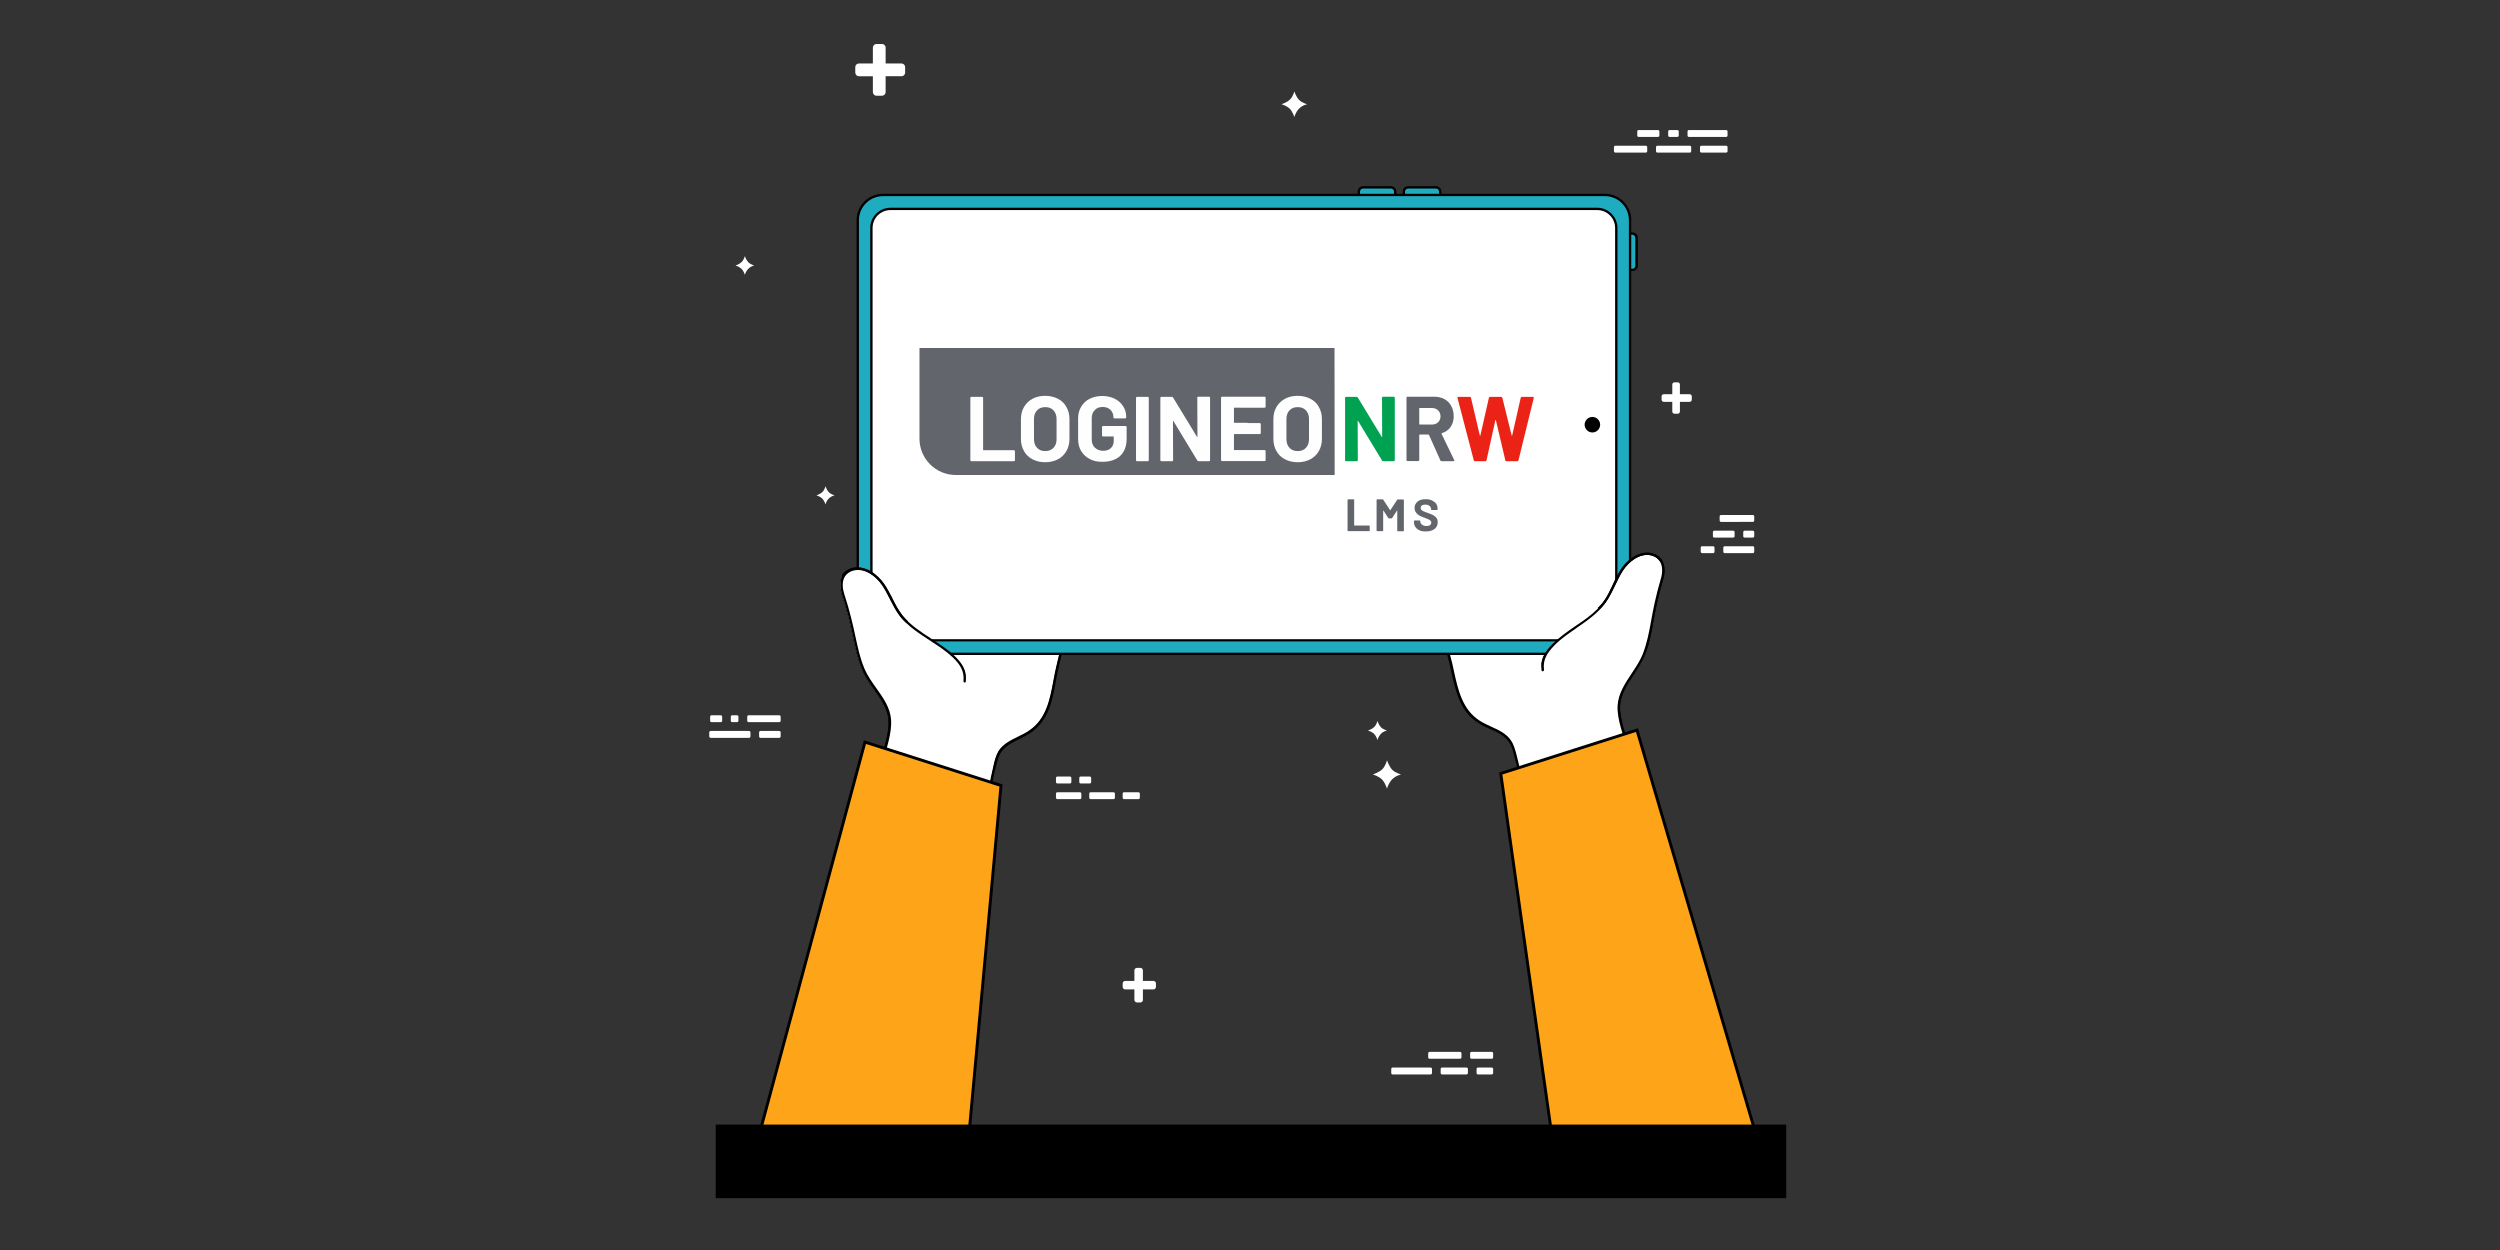 <?xml version="1.0" encoding="utf-8"?>
<!-- Generator: Adobe Illustrator 27.4.0, SVG Export Plug-In . SVG Version: 6.00 Build 0)  -->
<svg version="1.1" id="Ebene_1" xmlns="http://www.w3.org/2000/svg" xmlns:xlink="http://www.w3.org/1999/xlink" x="0px" y="0px"
	 viewBox="0 0 1705.3 852.7" style="enable-background:new 0 0 1705.3 852.7;" xml:space="preserve">
<rect x="0" y="0" width="1705.3" height="852.7" fill="#333333" stroke="none"/>
<style type="text/css">
	.st0{fill:#FFFFFF;}
	.st1{fill:#1FABC0;}
	.st2{fill:#FEA419;stroke:#000000;stroke-width:2;stroke-miterlimit:10;}
	.st3{fill:#63656D;}
	.st4{fill:#FEFEFF;}
	.st5{fill:#01A152;}
	.st6{fill:#EA2316;}
</style>
<g>
	<path class="st0" d="M1175.5,373.6c0-0.6,0.4-1,1-1h19.1c0.6,0,1,0.4,1,1v2.7c0,0.6-0.4,1-1,1h-19.1c-0.6,0-1-0.4-1-1V373.6z"/>
	<path class="st0" d="M1160.1,373.6c0-0.6,0.4-1,1-1h7.4c0.6,0,1,0.4,1,1v2.7c0,0.6-0.4,1-1,1h-7.4c-0.6,0-1-0.4-1-1V373.6z"/>
	<path class="st0" d="M1189.1,363c0-0.6,0.4-1,1-1h5.5c0.6,0,1,0.4,1,1v2.7c0,0.6-0.4,1-1,1h-5.5c-0.6,0-1-0.4-1-1V363z"/>
	<path class="st0" d="M1173,352.3c0-0.6,0.4-1,1-1h21.6c0.6,0,1,0.4,1,1v2.7c0,0.6-0.4,1-1,1H1174c-0.6,0-1-0.4-1-1V352.3z"/>
	<path class="st0" d="M1168.4,363c0-0.6,0.4-1,1-1h12.8c0.6,0,1,0.4,1,1v2.7c0,0.6-0.4,1-1,1h-12.8c-0.6,0-1-0.4-1-1V363z"/>
	<path class="st0" d="M737.6,541.4c0-0.5-0.4-1-0.9-1h-15.5c-0.5,0-0.9,0.4-0.9,1v2.7c0,0.5,0.4,1,0.9,1h15.5c0.5,0,0.9-0.4,0.9-1
		V541.4z"/>
	<path class="st0" d="M760.5,541.4c0-0.5-0.4-1-0.9-1h-15.7c-0.5,0-0.9,0.4-0.9,1v2.7c0,0.5,0.4,1,0.9,1h15.7c0.5,0,0.9-0.4,0.9-1
		V541.4z"/>
	<path class="st0" d="M744.3,530.7c0-0.6-0.4-1-0.9-1h-6.3c-0.5,0-0.9,0.4-0.9,1v2.7c0,0.6,0.4,1,0.9,1h6.3c0.5,0,0.9-0.4,0.9-1
		V530.7z"/>
	<path class="st0" d="M777.5,541.4c0-0.6-0.4-1-0.9-1h-9.9c-0.5,0-0.9,0.4-0.9,1v2.7c0,0.5,0.4,1,0.9,1h9.9c0.5,0,0.9-0.4,0.9-1
		V541.4z"/>
	<path class="st0" d="M730.8,530.7c0-0.6-0.4-1-0.9-1h-8.7c-0.5,0-0.9,0.4-0.9,1v2.7c0,0.6,0.4,1,0.9,1h8.7c0.5,0,0.9-0.4,0.9-1
		V530.7z"/>
	<path class="st0" d="M517.8,499.6c0-0.6,0.4-1,1-1h12.7c0.6,0,1,0.4,1,1v2.7c0,0.6-0.4,1-1,1h-12.7c-0.6,0-1-0.4-1-1V499.6z"/>
	<path class="st0" d="M483.8,499.6c0-0.6,0.4-1,1-1h26.1c0.6,0,1,0.4,1,1v2.7c0,0.6-0.4,1-1,1h-26.1c-0.6,0-1-0.4-1-1V499.6z"/>
	<path class="st0" d="M509.7,488.9c0-0.6,0.4-1,1-1h20.8c0.6,0,1,0.4,1,1v2.7c0,0.6-0.4,1-1,1h-20.8c-0.6,0-1-0.4-1-1V488.9z"/>
	<path class="st0" d="M498.5,488.9c0-0.6,0.4-1,1-1h3.2c0.6,0,1,0.4,1,1v2.7c0,0.6-0.4,1-1,1h-3.2c-0.6,0-1-0.4-1-1V488.9z"/>
	<path class="st0" d="M484.4,488.9c0-0.6,0.4-1,1-1h6.2c0.6,0,1,0.4,1,1v2.7c0,0.6-0.4,1-1,1h-6.2c-0.6,0-1-0.4-1-1V488.9z"/>
	<path class="st0" d="M1159.6,100.4c0-0.6,0.4-1,1-1h16.8c0.6,0,1,0.4,1,1v2.7c0,0.6-0.4,1-1,1h-16.8c-0.6,0-1-0.4-1-1V100.4z"/>
	<path class="st0" d="M1129.6,100.4c0-0.6,0.4-1,1-1h22c0.6,0,1,0.4,1,1v2.7c0,0.6-0.4,1-1,1h-22c-0.6,0-1-0.4-1-1V100.4z"/>
	<path class="st0" d="M1100.9,100.4c0-0.5,0.4-1,1-1h20.7c0.5,0,1,0.4,1,1v2.7c0,0.5-0.4,1-1,1h-20.7c-0.5,0-1-0.4-1-1V100.4z"/>
	<path class="st0" d="M1151.1,89.7c0-0.6,0.4-1,1-1h25.3c0.6,0,1,0.4,1,1v2.7c0,0.6-0.4,1-1,1h-25.3c-0.6,0-1-0.4-1-1V89.7z"/>
	<path class="st0" d="M1137.9,89.7c0-0.6,0.4-1,1-1h5.2c0.6,0,1,0.4,1,1v2.7c0,0.6-0.4,1-1,1h-5.2c-0.6,0-1-0.4-1-1V89.7z"/>
	<path class="st0" d="M1116.8,89.7c0-0.6,0.4-1,1-1h13.1c0.6,0,1,0.4,1,1v2.7c0,0.6-0.4,1-1,1h-13.1c-0.6,0-1-0.4-1-1V89.7z"/>
	<path class="st0" d="M1007.2,729.2c0-0.6,0.4-1,1-1h9.3c0.6,0,1,0.4,1,1v2.7c0,0.6-0.4,1-1,1h-9.3c-0.6,0-1-0.4-1-1V729.2z"/>
	<path class="st0" d="M982.7,729.2c0-0.6,0.4-1,1-1h16.6c0.6,0,1,0.4,1,1v2.7c0,0.6-0.4,1-1,1h-16.6c-0.6,0-1-0.4-1-1V729.2z"/>
	<path class="st0" d="M949,729.2c0-0.6,0.4-1,1-1h25.8c0.6,0,1,0.4,1,1v2.7c0,0.6-0.4,1-1,1H950c-0.6,0-1-0.4-1-1L949,729.2
		L949,729.2z"/>
	<path class="st0" d="M1002.8,718.5c0-0.6,0.4-1,1-1h13.7c0.6,0,1,0.4,1,1v2.7c0,0.6-0.4,1-1,1h-13.7c-0.6,0-1-0.4-1-1V718.5z"/>
	<path class="st0" d="M974.2,718.5c0-0.6,0.4-1,1-1h20.7c0.6,0,1,0.4,1,1v2.7c0,0.6-0.4,1-1,1h-20.7c-0.6,0-1-0.4-1-1V718.5z"/>
	<path class="st0" d="M508.1,187.5c0,0-0.7-2.6-2.3-4.1c-1.6-1.6-4.1-2.3-4.1-2.3s2.6-0.8,4.1-2.3c1.6-1.4,2.3-4.1,2.3-4.1
		s0.8,2.6,2.3,4.1c1.4,1.6,4.1,2.3,4.1,2.3s-2.3,0.4-4.1,2.3C508.6,185.2,508.1,187.5,508.1,187.5z"/>
	<path class="st0" d="M563.1,344.1c0,0-0.7-2.5-2.2-4s-4-2.2-4-2.2s2.5-0.8,4-2.2c1.5-1.4,2.2-4,2.2-4s0.8,2.5,2.2,4
		c1.4,1.5,4,2.2,4,2.2s-2.3,0.4-4,2.2C563.5,341.9,563.1,344.1,563.1,344.1z"/>
	<path class="st0" d="M939.6,504.8c0,0-0.7-2.6-2.3-4.2c-1.6-1.6-4.2-2.3-4.2-2.3s2.6-0.8,4.2-2.3c1.6-1.5,2.3-4.2,2.3-4.2
		s0.8,2.6,2.3,4.2s4.2,2.3,4.2,2.3s-2.4,0.4-4.2,2.3C940.1,502.5,939.6,504.8,939.6,504.8z"/>
	<path class="st0" d="M882.9,79.9c0,0-1-3.5-3.1-5.7c-2.2-2.2-5.7-3.1-5.7-3.1s3.6-1.1,5.7-3.1c2.2-2,3.1-5.7,3.1-5.7
		s1.1,3.6,3.1,5.7c2,2.2,5.7,3.1,5.7,3.1s-3.2,0.5-5.7,3.1C883.6,76.8,882.9,79.9,882.9,79.9z"/>
	<path class="st0" d="M946.1,538c0,0-1.1-3.9-3.4-6.3c-2.4-2.4-6.3-3.4-6.3-3.4s3.9-1.3,6.3-3.4c2.4-2.2,3.4-6.3,3.4-6.3
		s1.3,3.9,3.4,6.3c2.2,2.4,6.3,3.4,6.3,3.4s-3.5,0.5-6.3,3.4C946.8,534.7,946.1,538,946.1,538z"/>
	<path id="Plus" class="st0" d="M765.8,670.8c0-0.9,0.8-1.7,1.7-1.7h6.3v-7.2c0-0.9,0.8-1.7,1.7-1.7h2.4c0.9,0,1.7,0.8,1.7,1.7v7.2
		h7.2c0.9,0,1.7,0.8,1.7,1.7v2.4c0,0.9-0.8,1.7-1.7,1.7h-7.2v7.2c0,0.9-0.8,1.7-1.7,1.7h-2.4c-0.9,0-1.7-0.8-1.7-1.7v-7.2h-6.3
		c-0.9,0-1.7-0.8-1.7-1.7L765.8,670.8L765.8,670.8z"/>
	<path id="Plus_1_" class="st0" d="M583.4,45.8c0-1.4,1.1-2.5,2.5-2.5h9.5V32.5c0-1.4,1.1-2.5,2.5-2.5h3.7c1.4,0,2.5,1.1,2.5,2.5
		v10.8h10.8c1.4,0,2.5,1.1,2.5,2.5v3.7c0,1.4-1.1,2.5-2.5,2.5h-10.8v10.8c0,1.4-1.1,2.5-2.5,2.5h-3.7c-1.4,0-2.5-1.1-2.5-2.5V52
		h-9.5c-1.4,0-2.5-1.1-2.5-2.5V45.8z"/>
	<path id="Plus_2_" class="st0" d="M1133.4,270.4c0-0.9,0.7-1.5,1.5-1.5h5.8v-6.6c0-0.9,0.7-1.5,1.5-1.5h2.2c0.9,0,1.5,0.7,1.5,1.5
		v6.6h6.6c0.9,0,1.5,0.7,1.5,1.5v2.2c0,0.9-0.7,1.5-1.5,1.5h-6.6v6.6c0,0.9-0.7,1.5-1.5,1.5h-2.2c-0.9,0-1.5-0.7-1.5-1.5v-6.6h-5.8
		c-0.9,0-1.5-0.7-1.5-1.5V270.4z"/>
</g>
<g>
	<g>
		<path class="st1" d="M1113.5,184.1h-4.6c-1.6,0-2.9-1.3-2.9-2.9v-19c0-1.6,1.3-2.9,2.9-2.9h4.6c1.6,0,2.9,1.3,2.9,2.9v19
			C1116.5,182.8,1115.1,184.1,1113.5,184.1z"/>
		<path d="M1113.5,184.9h-4.6c-2.1,0-3.7-1.7-3.7-3.7v-19c0-2.1,1.7-3.7,3.7-3.7h4.6c2.1,0,3.7,1.7,3.7,3.7v19c0.1,1-0.3,1.8-1,2.6
			C1115.6,184.5,1114.6,184.9,1113.5,184.9z M1108.9,160.1c-1.2,0-2.1,1-2.1,2.1v19c0,1.2,1,2.1,2.1,2.1h4.6c0.6,0,1.2-0.2,1.5-0.7
			c0.4-0.4,0.6-0.9,0.5-1.4v-19c0-1.2-1-2.1-2.1-2.1L1108.9,160.1L1108.9,160.1z"/>
	</g>
	<g>
		<path class="st1" d="M957.6,135.4v-4.6c0-1.6,1.3-2.9,2.9-2.9h19c1.6,0,2.9,1.3,2.9,2.9v4.6c0,1.6-1.3,2.9-2.9,2.9h-19
			C958.9,138.4,957.6,137,957.6,135.4z"/>
		<path d="M960.4,139.1c-0.9,0-1.8-0.4-2.4-1c-0.7-0.7-1.2-1.7-1.2-2.8v-4.6c0-2.1,1.7-3.7,3.7-3.7h19c2.1,0,3.7,1.7,3.7,3.7v4.6
			c0,2.1-1.7,3.7-3.7,3.7h-19C960.4,139.1,960.4,139.1,960.4,139.1z M960.5,128.6c-1.2,0-2.1,1-2.1,2.1v4.6c0,0.6,0.2,1.2,0.7,1.6
			c0.4,0.4,0.9,0.6,1.4,0.5h19c1.2,0,2.1-1,2.1-2.1v-4.6c0-1.2-1-2.1-2.1-2.1H960.5L960.5,128.6z"/>
	</g>
	<g>
		<path class="st1" d="M926.9,135.4v-4.6c0-1.6,1.3-2.9,2.9-2.9h19c1.6,0,2.9,1.3,2.9,2.9v4.6c0,1.6-1.3,2.9-2.9,2.9h-19
			C928.2,138.4,926.9,137,926.9,135.4z"/>
		<path d="M929.7,139.1c-0.9,0-1.8-0.4-2.4-1c-0.7-0.7-1.2-1.7-1.2-2.8v-4.6c0-2.1,1.7-3.7,3.7-3.7h19c2.1,0,3.7,1.7,3.7,3.7v4.6
			c0,2.1-1.7,3.7-3.7,3.7h-19C929.8,139.1,929.8,139.1,929.7,139.1z M929.8,128.6c-1.2,0-2.1,1-2.1,2.1v4.6c0,0.6,0.2,1.2,0.7,1.6
			c0.4,0.4,0.9,0.6,1.4,0.5h19c1.2,0,2.1-1,2.1-2.1v-4.6c0-1.2-1-2.1-2.1-2.1H929.8L929.8,128.6z"/>
	</g>
	<g>
		<g>
			<g>
				<g>
					<g>
						<g>
							<g>
								<path class="st0" d="M979.7,370c4-5.7,14.2-7.2,17.4-0.9c-1.5-7.7-2.8-16.2,1.6-22.7c4.4-6.5,17.5-7.3,19,0.4
									c-1.4-8.5-0.8-17.6,5.9-22.9c6.8-5.2,19.4-1.1,19.1,7.4c-0.3-9.5,0.8-21.1,9.5-24.9c6.6-2.9,14.6,0.9,18.8,6.7
									c4.2,5.8,5.5,13.2,6.8,20.3c7.1,41.2,34.1,220.3,34.1,220.3l-65.7,17.9c0,0-7.3-37.7-12.2-56.4c-0.9-3.3-1.8-6.7-3.7-9.5
									c-4.7-7-14-8.6-21.2-13.2c-15.5-9.8-16-29.1-20.5-45c-5.3-18.7-9.2-37.8-11.6-57.1C976.3,383.4,975.8,375.8,979.7,370z"/>
							</g>
							<g>
								<g>
									<path d="M1057.4,399.4c0.3,0,0.7,0,1-0.1c1.3-0.5,2.1-1.8,1.6-3.2c-5-15.6-6.2-25.6-7.4-35.3c-1.3-10.2-2.5-20.7-8.2-37.4
										c-0.5-1.3-1.8-1.9-3.2-1.6c-1.3,0.5-1.9,1.8-1.6,3.2c5.5,16.3,6.7,26.1,7.9,36.5c1.2,9.9,2.5,20.1,7.6,36.2
										C1055.6,398.7,1056.5,399.3,1057.4,399.4z"/>
								</g>
							</g>
							<g>
								<g>
									<path d="M1034,414.2c0.4,0.1,0.7,0,1.1-0.1c1.3-0.5,1.9-1.9,1.5-3.2c-4.8-13.1-6.2-22.7-7.6-32c-1.6-11-3.2-22.4-10.4-39.2
										c-0.5-1.3-2-1.8-3.3-1.3s-1.8,2-1.3,3.3c6.9,16.2,8.4,26.7,10,37.9c1.4,9.6,2.8,19.4,7.8,33
										C1032.3,413.5,1033.1,414,1034,414.2z"/>
								</g>
							</g>
							<g>
								<g>
									<path d="M1011.4,426.4c0.4,0.1,0.7,0,1.2-0.1c1.3-0.5,1.9-1.9,1.4-3.2c-4.9-12.4-5.9-19.8-6.9-27.7c-1-8.2-2.2-16.7-8.2-31
										c-0.5-1.3-1.9-1.9-3.3-1.3c-1.3,0.5-1.9,1.9-1.3,3.3c5.7,13.7,6.7,21.5,7.8,29.7c1,7.7,2.1,15.8,7.2,28.8
										C1009.7,425.8,1010.6,426.3,1011.4,426.4z"/>
								</g>
							</g>
						</g>
						<g>
							<path class="st0" d="M1134.1,394.9c1.3-4.2,1.4-9.1-1.2-12.6c-1.4-2.1-3.7-3.3-6.2-3.9c-7.9-1.8-15.6,4.1-20.1,11
								c-4.4,6.8-6.7,14.8-11.6,21.4c-8.4,11.5-23.7,17.7-33.7,27.9c-22.3,22.9-5.3,70,4.9,101.3c16.2-2.4,33.9-5.9,50.8-11.8
								c-3.2-12.9-13.2-32.9-12.6-46.2c0.6-13.2,12.5-23.2,17.1-35C1127.4,431.3,1126.4,420.3,1134.1,394.9z"/>
						</g>
					</g>
				</g>
			</g>
		</g>
		<g>
			<path d="M1036.8,531.9c-1.3-6.2-2.8-12.1-4-16.6c-0.8-3.2-1.7-6.5-3.6-9.2c-3-4.4-7.8-6.6-13-8.9c-2.7-1.2-5.5-2.4-7.9-4.1
				c-12.4-7.8-15.3-21.4-18.3-34.7c-0.8-3.6-1.6-7.4-2.6-10.8c-5.3-18.6-9.2-37.8-11.6-57.2c-0.9-6.9-1.5-14.8,2.8-21
				c2.5-3.5,7.1-5.7,11.5-5.3c2,0.2,3.8,0.8,5.2,1.9c-1.2-7.2-1.6-14.3,2.3-20.2c3-4.5,9.5-6.1,14-5.2c1.7,0.3,3.2,1.1,4.3,2.1
				c-0.7-8.9,1.6-15.5,6.7-19.5c3.6-2.8,9.2-3.3,13.9-1.2c2.1,0.9,3.7,2.2,4.8,3.8c0.6-10.9,3.8-17.5,10-20.1
				c7.2-3.1,15.6,1.2,19.8,7c4.3,5.9,5.7,13.3,7,20.5v0.2c2.5,14.5,7.4,46.2,12.8,80.4c1.2-1.2,2.2-2.4,3.1-3.7
				c2.6-3.5,4.4-7.5,6.3-11.3c1.6-3.4,3.2-6.8,5.3-10c4.1-6.4,12.2-13.2,20.9-11.3c2.7,0.6,5.1,2.1,6.7,4.2
				c3.2,4.5,2.2,10.3,1.3,13.3c-3.7,12.5-5.4,21.5-6.8,29.3c-1.4,7.9-2.6,14.7-5.7,22.5c-1.8,4.7-4.8,9.1-7.6,13.5
				c-4.4,6.6-9,13.5-9.4,21.3c-0.4,8.4,3.8,20,7.5,30.1l0.3,0.7l-1.6,0.6l-0.3-0.7c-3.8-10.3-8-22-7.5-30.7
				c0.4-8.2,5.1-15.3,9.7-22.2c2.8-4.2,5.7-8.6,7.5-13.1c2.9-7.7,4.2-14.5,5.6-22.2c1.4-7.9,3.1-16.9,6.8-29.5c1.4-4.8,1-9.1-1.1-12
				c-1.3-1.8-3.4-3.1-5.7-3.6c-8-1.7-15.4,4.7-19.2,10.6c-2,3.1-3.6,6.5-5.2,9.8c-1.9,3.9-3.8,8-6.4,11.6c-1.3,1.8-2.7,3.3-4.4,5
				c-0.2,0.2-0.6,0.3-0.9,0.2c-0.3-0.1-0.5-0.4-0.6-0.7c-5.4-34.8-10.5-67.3-13.1-82v-0.2c-1.3-6.9-2.6-14.2-6.6-19.7
				c-3.8-5.2-11.3-9.3-17.8-6.4c-6.3,2.7-9.2,10.3-9,23.2c0,0.4-0.4,0.8-0.8,0.8s-0.8-0.4-0.8-0.7c-0.2-2.9-2.2-5.4-5.4-6.9
				c-4.2-1.8-9-1.4-12.2,0.9c-5.4,4.2-7.3,11.7-5.6,22.1c0.1,0.5-0.2,0.9-0.7,0.9c-0.5,0.1-0.9-0.2-0.9-0.7
				c-0.6-3.2-3.5-4.3-5.1-4.7c-4-0.9-9.7,0.7-12.4,4.5c-4.2,6.2-2.9,14.3-1.5,22.1c0.1,0.4-0.1,0.8-0.5,1s-0.8-0.1-1-0.4
				c-1.1-2.2-3.2-3.4-5.9-3.6c-3.8-0.2-8,1.6-10.1,4.6c-3.9,5.7-3.3,13.2-2.4,19.9c2.4,19.3,6.3,38.5,11.5,56.9
				c1,3.5,1.9,7.3,2.6,10.9c2.8,12.8,5.8,26.1,17.5,33.6c2.4,1.6,5.1,2.7,7.7,4c5.1,2.3,10.4,4.7,13.6,9.4c2,2.9,2.9,6.4,3.8,9.7
				c1.1,4.5,2.6,10.4,4,16.6L1036.8,531.9z"/>
		</g>
		<g>
			<g>
				<g>
					<path d="M1105.2,389.3c-2,3.2-3.7,6.7-5.2,10.1v0.1c-2,4.2-3.8,8.1-6.5,11.8c-4.8,6.6-12,11.5-19,16.2
						c-5.4,3.7-10.9,7.6-15.4,12.1c-5.4,5.4-8.5,10.4-7.5,17.9c0,0.2,0.1,0.3,0.2,0.5c0.1,0.2,0.3,0.2,0.6,0.2c0.1,0,0.1,0,0.1,0
						c0.5-0.1,0.8-0.5,0.8-1c-0.9-6.8,2-11.3,6.9-16.5c4.3-4.5,9.5-8,15.1-11.9l0.1-0.1c7.1-4.9,14.4-9.9,19.4-16.7
						c2.7-3.7,4.8-8,6.7-12v-0.1c1.7-3.4,3.2-6.8,5.1-9.9c4.3-6.7,12-12.5,19.6-10.9c2,0.5,3.8,1.4,5,2.7c0.3,0.3,0.5,0.6,0.7,0.9
						l0.1,0.1c0.3,0.3,0.8,0.3,1.1,0.1c0.2-0.1,0.3-0.4,0.3-0.6s0-0.4-0.1-0.6c-0.2-0.3-0.5-0.8-0.9-1c-1.5-1.6-3.6-2.6-6-3.2
						C1117.6,375.7,1109.5,382.7,1105.2,389.3z"/>
				</g>
			</g>
		</g>
	</g>
	<g>
		<g>
			<g>
				<g>
					<g>
						<g>
							<g>
								<path class="st0" d="M727.8,375.7c-4.2-5.6-14.5-6.8-17.4-0.4c1.3-7.7,2.4-16.3-2.2-22.7c-4.5-6.4-17.8-6.8-19,1
									c1.1-8.5,0.3-17.6-6.7-22.7c-7-5-19.4-0.6-18.8,8c0-9.5-1.6-21-10.3-24.6c-6.7-2.7-14.6,1.4-18.6,7.3s-5.1,13.3-6.2,20.4
									c-5.9,41.6-27.4,221.3-27.4,221.3l66.2,15.8c0,0,6.2-37.9,10.5-56.8c0.7-3.3,1.5-6.7,3.3-9.6c4.6-7.1,13.8-9.1,20.7-13.8
									c15.2-10.3,15.1-29.6,19.1-45.7c4.7-18.8,8-38.1,9.8-57.4C731.6,389,731.9,381.3,727.8,375.7z"/>
							</g>
							<g>
								<g>
									<path d="M651.1,407.3c-0.3,0.1-0.7,0-1,0c-1.3-0.3-2.1-1.8-1.8-3c4.5-15.8,5.4-25.8,6.4-35.5c0.9-10.2,1.9-20.8,7.1-37.7
										c0.4-1.3,1.8-2.1,3.1-1.7s2.1,1.8,1.7,3.1c-4.9,16.4-5.8,26.3-6.8,36.7c-0.9,9.9-1.8,20.2-6.5,36.5
										C652.9,406.6,652.1,407.3,651.1,407.3z"/>
								</g>
							</g>
							<g>
								<g>
									<path d="M675,421.4c-0.4,0.1-0.7,0.1-1.1-0.1c-1.3-0.4-2-1.9-1.6-3.1c4.4-13.2,5.4-22.8,6.5-32.2c1.2-11,2.5-22.4,9.1-39.5
										c0.5-1.3,2-1.9,3.2-1.4c1.3,0.5,1.9,1.9,1.4,3.2c-6.4,16.4-7.5,26.9-8.8,38.3c-1.1,9.6-2.3,19.6-6.8,33.3
										C676.7,420.7,675.9,421.3,675,421.4z"/>
								</g>
							</g>
							<g>
								<g>
									<path d="M697.8,433.1c-0.4,0.1-0.8,0-1.2-0.1c-1.3-0.4-1.9-1.9-1.5-3.2c4.6-12.6,5.3-20,6-27.8c0.8-8.3,1.7-16.7,7.2-31.3
										c0.5-1.3,1.9-1.9,3.2-1.4s1.9,1.9,1.4,3.2c-5.4,13.9-6.1,21.7-6.9,29.9c-0.7,7.8-1.6,15.9-6.3,29
										C699.6,432.3,698.8,433,697.8,433.1z"/>
								</g>
							</g>
						</g>
						<g>
							<path class="st0" d="M574.4,405.1c-1.4-4.1-1.7-9.1,0.8-12.7c1.4-2.1,3.6-3.4,6-4c7.8-2,15.8,3.6,20.4,10.3
								c4.6,6.7,7.3,14.6,12.2,21c8.8,11.2,24.2,17,34.5,26.9c23.1,22.2,7.4,69.7-1.8,101.5c-16.2-1.9-34-4.9-51.1-10.3
								c2.8-13,12.2-33.3,11.2-46.5s-13.2-22.8-18.1-34.5C582,441.3,582.7,430.4,574.4,405.1z"/>
						</g>
					</g>
				</g>
			</g>
		</g>
		<g>
			<path d="M675.8,539.2l-1.6-0.3c1.2-6.4,2.4-12.2,3.5-16.7c0.8-3.5,1.6-6.8,3.4-9.9c3.1-4.9,8.4-7.4,13.4-9.9
				c2.6-1.2,5.2-2.5,7.6-4.2c11.6-7.8,14.1-21.2,16.5-34.3c0.7-3.6,1.4-7.4,2.3-10.9c4.6-18.5,7.9-37.8,9.8-57.2
				c0.7-7.1,0.8-14.4-3-19.8c-2.2-2.9-6.4-4.8-10.3-4.3c-2.7,0.3-4.8,1.6-5.8,3.8c-0.1,0.4-0.6,0.6-1,0.4c-0.4-0.2-0.6-0.5-0.5-0.9
				c1.4-8.3,2.2-16.2-2.1-22c-2.7-3.8-8.5-5.1-12.5-4.2c-1.6,0.4-4.5,1.5-5,4.8c-0.1,0.5-0.5,0.8-0.9,0.7c-0.4-0.1-0.8-0.5-0.7-0.9
				c1.4-10.5-0.8-17.9-6.3-21.9c-3.3-2.4-8.1-2.6-12.3-0.5c-3.1,1.6-5.1,4.1-5.1,7c0,0.4-0.4,0.8-0.8,0.8s-0.8-0.4-0.8-0.8
				c-0.2-12.8-3.4-20.3-9.8-22.9c-6.5-2.7-14,1.6-17.6,7c-4,5.9-5.1,13.5-6,20.1c-1.8,12.9-5.4,40.7-10.5,82.5
				c0,0.3-0.3,0.6-0.5,0.7c-0.3,0.1-0.6,0-0.9-0.2c-1.8-1.7-3.3-3.2-4.6-5c-2.8-3.6-4.8-7.7-6.8-11.6c-1.6-3.2-3.3-6.5-5.3-9.4
				c-4-5.9-11.5-12-19.5-9.9c-2.3,0.6-4.3,1.9-5.6,3.7c-2.6,3.9-1.6,9.2-0.7,12c4.1,12.6,6,21.5,7.7,29.3c1.7,7.7,3,14.4,6.2,22
				c1.9,4.5,4.9,8.8,7.9,13c4.7,6.6,9.7,13.5,10.2,21.8c0.7,8.7-3.2,20.6-6.7,31.1l-0.2,0.6l-1.6-0.5l0.2-0.6
				c3.4-10.3,7.2-22,6.6-30.5c-0.6-7.8-5.4-14.5-9.9-20.9c-3-4.2-6.1-8.6-8-13.3c-3.2-7.7-4.6-14.5-6.3-22.3
				c-1.7-7.8-3.5-16.7-7.7-29.2c-0.9-3.1-2.1-8.9,0.9-13.3c1.5-2.1,3.8-3.7,6.5-4.3c8.7-2.2,17,4.4,21.3,10.6c2.1,3,3.8,6.4,5.4,9.6
				c2,3.9,4,7.9,6.7,11.3c0.9,1.3,2,2.4,3.2,3.6c5.1-40.9,8.5-68.1,10.3-80.8c1-6.8,2.1-14.5,6.3-20.8c4-6,12.3-10.6,19.6-7.7
				c6.3,2.5,9.7,9,10.6,19.8c1-1.6,2.6-2.9,4.6-3.9c4.6-2.3,10.3-2,14,0.7c5.3,3.9,7.8,10.3,7.4,19.3c1.1-1,2.5-1.8,4.2-2.2
				c4.6-1.1,11.1,0.4,14.2,4.8c4,5.6,3.9,12.6,2.8,20.1c1.4-1.1,3-1.8,5.1-2.1c4.4-0.4,9.2,1.6,11.7,5c4.2,5.8,4.1,13.5,3.4,20.9
				c-1.9,19.6-5.2,38.9-9.9,57.5c-0.8,3.5-1.6,7.2-2.2,10.8c-2.4,13.3-5,27.1-17.2,35.4c-2.4,1.6-5.1,3-7.7,4.3
				c-5.1,2.5-9.9,4.9-12.8,9.4c-1.6,2.8-2.4,5.9-3.2,9.4C678.2,527,677,532.8,675.8,539.2z"/>
		</g>
		<g>
			<g>
				<g>
					<path d="M603,398.8c2.1,3.1,3.9,6.6,5.6,9.8v0.1c2.1,4.2,4.1,8,6.8,11.5c5.1,6.4,12.3,11.1,19.4,15.7
						c5.5,3.6,11.2,7.2,15.8,11.6c5.5,5.3,8.8,10.1,8,17.7c0,0.2-0.1,0.3-0.2,0.5s-0.3,0.2-0.5,0.3c-0.1,0-0.1,0-0.1,0
						c-0.5-0.1-0.8-0.5-0.8-1c0.7-6.8-2.2-11.3-7.4-16.3c-4.4-4.2-9.8-7.7-15.5-11.4l-0.1-0.1c-7.2-4.7-14.7-9.5-19.9-16.1
						c-2.8-3.6-4.9-7.8-7-11.8v-0.1c-1.7-3.4-3.4-6.7-5.5-9.7c-4.5-6.5-12.4-12.1-19.9-10.2c-2,0.5-3.8,1.5-5,2.9
						c-0.2,0.3-0.5,0.6-0.7,0.9l-0.1,0.1c-0.2,0.3-0.8,0.4-1.2,0.1c-0.2-0.1-0.3-0.4-0.3-0.5c0-0.2,0-0.4,0.1-0.6
						c0.2-0.3,0.5-0.8,0.9-1.1c1.5-1.6,3.5-2.8,5.8-3.4C590.2,385.6,598.5,392.3,603,398.8z"/>
				</g>
			</g>
		</g>
	</g>
	<g>
		<path class="st1" d="M1094.7,446H602.3c-9.4,0-17.2-7.6-17.2-17.1V150.2c0-9.4,7.6-17.2,17.2-17.2h492.5c9.4,0,17.1,7.6,17.1,17.2
			v278.7C1111.8,438.4,1104.2,446,1094.7,446z"/>
		<path d="M1094.7,446.8H602.3c-10,0-18-8.1-18-17.9V150.2c0-10,8.1-18,18-18h492.5c9.9,0,17.9,8.1,17.9,18v278.7
			C1112.6,438.8,1104.6,446.8,1094.7,446.8z M602.3,133.8c-9,0-16.4,7.3-16.4,16.4v278.7c0,8.9,7.3,16.3,16.4,16.3h492.5
			c8.9,0,16.3-7.2,16.3-16.3V150.2c0-9-7.2-16.4-16.3-16.4L602.3,133.8L602.3,133.8z"/>
	</g>
	<g>
		<path class="st0" d="M1089.5,436.7H607.4c-7.2,0-13-5.9-13-13V155.5c0-7.2,5.9-13,13-13h482.1c7.2,0,13,5.9,13,13v268.3
			C1102.5,430.9,1096.8,436.7,1089.5,436.7z"/>
		<path d="M1089.5,437.5H607.4c-7.6,0-13.8-6.2-13.8-13.8V155.5c0-7.6,6.2-13.8,13.8-13.8h482.1c7.6,0,13.8,6.2,13.8,13.8v268.3
			C1103.3,431.5,1097.3,437.5,1089.5,437.5z M607.4,143.3c-6.7,0-12.2,5.4-12.2,12.2v268.3c0,6.7,5.4,12.2,12.2,12.2h482.1
			c6.8,0,12.2-5.3,12.2-12.2V155.5c0-6.7-5.4-12.2-12.2-12.2L607.4,143.3L607.4,143.3z"/>
	</g>
	<g>
		<path class="st0" d="M574.4,405.1c-1.4-4.1-1.7-9.1,0.8-12.7c1.4-2.1,3.6-3.4,6-4c7.8-2,15.8,3.6,20.4,10.3
			c4.6,6.7,7.3,14.6,12.2,21c8.8,11.2,25.6,17.4,35.9,27.1c23.1,22.2,6.1,69.4-3.2,101.1c-16.2-1.9-34-4.9-51.1-10.3
			c2.8-13,12.2-33.3,11.2-46.5s-13.2-22.8-18.1-34.5C582,441.3,582.7,430.4,574.4,405.1z"/>
	</g>
	<g>
		<path d="M600.9,522.5l-1.6-0.5l0.2-0.6c3.4-10.3,7.2-22,6.6-30.5c-0.6-7.8-5.4-14.5-9.9-20.9c-3-4.2-6.1-8.6-8-13.3
			c-3.2-7.7-4.6-14.5-6.3-22.3s-3.5-16.7-7.7-29.2c-0.9-3.1-2.1-8.9,0.9-13.3c1.5-2.1,3.8-3.7,6.5-4.3c8.7-2.2,17,4.4,21.3,10.6
			c2.1,3,3.8,6.4,5.4,9.6c2,3.9,4,7.9,6.7,11.3c1.2,1.7,2.7,3.1,4.4,4.8l-1.1,1.2c-1.8-1.7-3.3-3.2-4.6-5c-2.8-3.6-4.8-7.7-6.8-11.6
			c-1.6-3.2-3.3-6.5-5.3-9.4c-4-5.9-11.5-11.9-19.5-9.9c-2.3,0.6-4.3,1.9-5.6,3.7c-2.6,3.9-1.6,9.2-0.7,12c4.1,12.6,6,21.5,7.7,29.3
			c1.7,7.7,3,14.4,6.2,22c1.9,4.5,4.9,8.8,7.9,13c4.7,6.6,9.7,13.5,10.2,21.8c0.7,8.7-3.2,20.6-6.6,31.1L600.9,522.5z"/>
	</g>
	<g>
		<g>
			<g>
				<path d="M603.2,398.4c2.1,3.1,3.9,6.6,5.6,9.8v0.1c2.1,4.2,4.1,8,6.8,11.5c5.1,6.4,12.3,11.1,19.4,15.7
					c5.5,3.6,11.2,7.2,15.8,11.6c5.5,5.3,8.8,10.1,8,17.7c0,0.2-0.1,0.3-0.2,0.5s-0.3,0.2-0.5,0.3c-0.1,0-0.1,0-0.1,0
					c-0.5-0.1-0.8-0.5-0.8-1c0.7-6.8-2.2-11.3-7.4-16.3c-4.4-4.2-9.8-7.7-15.5-11.4l-0.1-0.1c-7.2-4.7-14.7-9.5-19.9-16.1
					c-2.8-3.6-4.9-7.8-7-11.8v-0.1c-1.7-3.4-3.4-6.7-5.5-9.7c-4.5-6.5-12.4-12.1-19.9-10.2c-2,0.5-3.8,1.5-5,2.9
					c-0.2,0.3-0.5,0.6-0.7,0.9l-0.1,0.1c-0.2,0.3-0.8,0.4-1.2,0.1c-0.2-0.1-0.3-0.4-0.3-0.5c0-0.2,0-0.4,0.1-0.6
					c0.2-0.3,0.5-0.8,0.9-1.1c1.5-1.6,3.5-2.8,5.8-3.4C590.4,385.3,598.8,392,603.2,398.4z"/>
			</g>
		</g>
	</g>
	<g>
		<path class="st0" d="M1134.1,394.9c1.3-4.2,1.4-9.1-1.2-12.6c-1.4-2.1-3.7-3.3-6.2-3.9c-7.9-1.8-15.6,4.1-20.1,11
			c-4.4,6.8-6.7,14.8-11.6,21.4c-8.4,11.5-25.1,18.1-35,28.3c-22.3,22.9-3.9,69.5,6.3,100.9c16.2-2.4,33.9-5.9,50.8-11.8
			c-3.2-12.9-13.2-32.9-12.6-46.2c0.6-13.2,12.5-23.2,17.1-35C1127.4,431.3,1126.4,420.3,1134.1,394.9z"/>
	</g>
	<g>
		<path d="M1111.2,512.8l-0.3-0.7c-3.8-10.3-8-22-7.5-30.7c0.4-8.2,5.1-15.3,9.7-22.2c2.8-4.2,5.7-8.6,7.5-13.1
			c2.9-7.7,4.2-14.5,5.6-22.2c1.4-7.9,3.1-16.9,6.8-29.5c1.4-4.8,0.9-9.1-1.1-12c-1.3-1.8-3.4-3.1-5.7-3.6
			c-8-1.7-15.4,4.7-19.2,10.6c-2,3.1-3.6,6.5-5.2,9.8c-1.9,3.9-3.8,8-6.4,11.6c-1.3,1.8-2.7,3.3-4.4,5l-1.2-1.1
			c1.7-1.7,3.1-3.1,4.3-4.8c2.6-3.5,4.4-7.5,6.3-11.3c1.6-3.4,3.2-6.8,5.3-10c4.1-6.4,12.2-13.2,20.9-11.3c2.7,0.6,5.1,2.1,6.7,4.2
			c3.2,4.5,2.2,10.3,1.3,13.3c-3.7,12.5-5.4,21.5-6.8,29.3c-1.4,7.9-2.6,14.7-5.7,22.5c-1.8,4.7-4.8,9.1-7.6,13.5
			c-4.4,6.6-9,13.5-9.4,21.3c-0.4,8.4,3.8,20,7.5,30.1l0.3,0.7L1111.2,512.8z"/>
	</g>
	<g>
		<g>
			<g>
				<path d="M1105.1,389c-2,3.2-3.7,6.7-5.2,10.1v0.1c-2,4.2-3.8,8.1-6.5,11.8c-4.8,6.6-12,11.5-19,16.2
					c-5.4,3.7-10.9,7.6-15.4,12.1c-5.4,5.4-8.5,10.4-7.5,17.9c0,0.2,0.1,0.3,0.2,0.5c0.1,0.2,0.3,0.2,0.6,0.2c0.1,0,0.1,0,0.1,0
					c0.5-0.1,0.8-0.5,0.8-1c-0.9-6.8,2-11.3,6.9-16.5c4.3-4.5,9.5-8,15.1-11.9l0.1-0.1c7.1-4.9,14.4-9.9,19.4-16.7
					c2.7-3.7,4.8-8,6.7-12v-0.1c1.7-3.4,3.2-6.8,5.1-9.9c4.3-6.7,12-12.5,19.6-10.9c2,0.5,3.8,1.4,5,2.7c0.3,0.3,0.5,0.6,0.7,0.9
					l0.1,0.1c0.3,0.3,0.8,0.3,1.1,0.1c0.2-0.1,0.3-0.4,0.3-0.6s0-0.4-0.1-0.6c-0.2-0.3-0.5-0.8-0.9-1c-1.5-1.6-3.6-2.6-6-3.2
					C1117.4,375.5,1109.2,382.5,1105.1,389z"/>
			</g>
		</g>
	</g>
	<g>
		<polygon class="st2" points="1116.6,498 1023.7,527.6 1060.4,787.5 1198.3,775.6 		"/>
	</g>
	<g>
		<circle cx="1086.2" cy="289.7" r="4.1"/>
		<path d="M1086.2,295c-2.9,0-5.3-2.4-5.3-5.3s2.4-5.3,5.3-5.3c2.9,0,5.3,2.4,5.3,5.3S1089.1,295,1086.2,295z M1086.2,286.8
			c-1.6,0-2.9,1.3-2.9,2.9s1.3,2.9,2.9,2.9c1.6,0,2.9-1.3,2.9-2.9S1087.8,286.8,1086.2,286.8z"/>
	</g>
	<g>
		<g>
			<path class="st3" d="M910.4,324H651.9c-13.6,0-24.7-11.1-24.7-24.7v-61.9h283.1L910.4,324L910.4,324z"/>
		</g>
		<g>
			<path class="st4" d="M662.1,314.4c-0.1-0.1-0.2-0.3-0.2-0.5v-42.5c0-0.2,0.1-0.4,0.2-0.5s0.3-0.2,0.5-0.2h7.3
				c0.2,0,0.4,0.1,0.5,0.2c0.1,0.1,0.2,0.3,0.2,0.5v35.4c0,0.2,0.1,0.3,0.3,0.3h20.7c0.2,0,0.4,0.1,0.5,0.2c0.1,0.1,0.2,0.3,0.2,0.5
				v6.1c0,0.2-0.1,0.4-0.2,0.5c-0.1,0.1-0.3,0.2-0.5,0.2h-29C662.4,314.6,662.2,314.5,662.1,314.4z"/>
		</g>
		<g>
			<path class="st4" d="M704.3,313.3c-2.5-1.3-4.5-3.2-5.8-5.6c-1.4-2.4-2.1-5.2-2.1-8.3v-13.5c0-3.1,0.7-5.9,2.1-8.3
				c1.4-2.4,3.3-4.2,5.8-5.6c2.5-1.3,5.3-2,8.6-2s6.2,0.7,8.7,2s4.5,3.1,5.8,5.6c1.4,2.4,2.1,5.1,2.1,8.3v13.5
				c0,3.1-0.7,5.9-2.1,8.3c-1.4,2.4-3.3,4.3-5.8,5.6c-2.5,1.3-5.4,2-8.7,2C709.7,315.3,706.8,314.6,704.3,313.3z M718.6,305.5
				c1.4-1.5,2.1-3.4,2.1-5.9v-13.8c0-2.4-0.7-4.4-2.1-5.9c-1.4-1.5-3.3-2.2-5.6-2.2c-2.3,0-4.2,0.7-5.6,2.2s-2.1,3.4-2.1,5.9v13.8
				c0,2.4,0.7,4.4,2.1,5.9c1.4,1.5,3.3,2.2,5.6,2.2C715.3,307.7,717.1,307,718.6,305.5z"/>
		</g>
		<g>
			<path class="st4" d="M743.3,313.1c-2.5-1.3-4.4-3.1-5.8-5.4c-1.4-2.3-2.1-5.1-2.1-8.1v-14.1c0-3.1,0.7-5.8,2.1-8.1
				c1.4-2.3,3.3-4.2,5.8-5.4c2.5-1.2,5.3-1.9,8.6-1.9c3.2,0,6,0.7,8.5,1.9c2.4,1.2,4.4,3,5.7,5.1c1.4,2.1,2.1,4.5,2.1,7.2v0.4
				c0,0.2-0.1,0.4-0.2,0.5c-0.1,0.1-0.3,0.2-0.5,0.2h-7.3c-0.2,0-0.4-0.1-0.5-0.2c-0.1-0.1-0.2-0.3-0.2-0.5v-0.2
				c0-1.9-0.7-3.6-2-4.9s-3.1-2-5.3-2c-2.3,0-4.1,0.7-5.4,2.1c-1.4,1.4-2.1,3.2-2.1,5.5v14.7c0,2.3,0.7,4.1,2.2,5.5s3.3,2.1,5.6,2.1
				c2.2,0,4-0.6,5.2-1.8c1.3-1.2,2-2.8,2-4.8V298c0-0.2-0.1-0.3-0.3-0.3h-7c-0.2,0-0.4-0.1-0.5-0.2c-0.1-0.1-0.2-0.3-0.2-0.5v-5.7
				c0-0.2,0.1-0.4,0.2-0.5c0.1-0.1,0.3-0.2,0.5-0.2h15.4c0.2,0,0.4,0.1,0.5,0.2c0.1,0.1,0.2,0.3,0.2,0.5v8.3c0,3.2-0.7,5.9-2,8.3
				c-1.3,2.3-3.2,4.2-5.7,5.3c-2.4,1.2-5.3,1.8-8.5,1.8C748.6,315.1,745.8,314.4,743.3,313.1z"/>
		</g>
		<g>
			<path class="st4" d="M775.1,314.4c-0.1-0.1-0.2-0.3-0.2-0.5v-42.5c0-0.2,0.1-0.4,0.2-0.5c0.1-0.1,0.3-0.2,0.5-0.2h7.3
				c0.2,0,0.4,0.1,0.5,0.2c0.1,0.1,0.2,0.3,0.2,0.5v42.5c0,0.2-0.1,0.4-0.2,0.5c-0.1,0.1-0.3,0.2-0.5,0.2h-7.3
				C775.4,314.6,775.2,314.5,775.1,314.4z"/>
		</g>
		<g>
			<path class="st4" d="M816.9,270.8c0.1-0.1,0.3-0.2,0.5-0.2h7.3c0.2,0,0.4,0.1,0.5,0.2c0.1,0.1,0.2,0.3,0.2,0.5v42.6
				c0,0.2-0.1,0.4-0.2,0.5c-0.1,0.1-0.3,0.2-0.5,0.2h-7.1c-0.4,0-0.7-0.1-0.9-0.5l-16.3-26.9c-0.1-0.1-0.1-0.1-0.2-0.1
				c-0.1,0-0.1,0.1-0.1,0.3l0.1,26.5c0,0.2-0.1,0.4-0.2,0.5c-0.1,0.1-0.3,0.2-0.5,0.2h-7.3c-0.2,0-0.4-0.1-0.5-0.2
				c-0.1-0.1-0.2-0.3-0.2-0.5v-42.5c0-0.2,0.1-0.4,0.2-0.5c0.1-0.1,0.3-0.2,0.5-0.2h7.1c0.4,0,0.7,0.1,0.9,0.5l16.3,26.8
				c0.1,0.1,0.1,0.1,0.2,0.1c0.1,0,0.1-0.1,0.1-0.3l-0.1-26.4C816.6,271.1,816.7,271,816.9,270.8z"/>
		</g>
		<g>
			<path class="st4" d="M851,288.6h8.3c0.2,0,0.4,0.1,0.5,0.2c0.1,0.1,0.2,0.3,0.2,0.5v6.1c0,0.2-0.1,0.4-0.2,0.5
				c-0.1,0.1-0.3,0.2-0.5,0.2h-8.7h-3.8H842c-0.2,0-0.3,0.1-0.3,0.3v10.3c0,0.2,0.1,0.3,0.3,0.3h20.6c0.2,0,0.4,0.1,0.5,0.2
				c0.1,0.1,0.2,0.3,0.2,0.5v6.1c0,0.2-0.1,0.4-0.2,0.5c-0.1,0.1-0.3,0.2-0.5,0.2h-29c-0.2,0-0.4-0.1-0.5-0.2
				c-0.1-0.1-0.2-0.3-0.2-0.5v-42.5c0-0.2,0.1-0.4,0.2-0.5c0.1-0.1,0.3-0.2,0.5-0.2h29c0.2,0,0.4,0.1,0.5,0.2
				c0.1,0.1,0.2,0.3,0.2,0.5v6.1c0,0.2-0.1,0.4-0.2,0.5c-0.1,0.1-0.3,0.2-0.5,0.2H842c-0.2,0-0.3,0.1-0.3,0.3v9.7
				c0,0.2,0.1,0.3,0.3,0.3h5.2h3.8V288.6z"/>
		</g>
		<g>
			<path class="st4" d="M876.5,313.3c-2.5-1.3-4.5-3.2-5.8-5.6c-1.4-2.4-2.1-5.2-2.1-8.3v-13.5c0-3.1,0.7-5.9,2.1-8.3
				c1.4-2.4,3.3-4.2,5.8-5.6c2.5-1.3,5.3-2,8.6-2c3.3,0,6.2,0.7,8.7,2s4.5,3.1,5.8,5.6c1.4,2.4,2.1,5.1,2.1,8.3v13.5
				c0,3.1-0.7,5.9-2.1,8.3c-1.4,2.4-3.3,4.3-5.8,5.6c-2.5,1.3-5.4,2-8.7,2C882,315.3,879,314.6,876.5,313.3z M890.8,305.5
				c1.4-1.5,2.1-3.4,2.1-5.9v-13.8c0-2.4-0.7-4.4-2.1-5.9c-1.4-1.5-3.3-2.2-5.6-2.2c-2.3,0-4.2,0.7-5.6,2.2
				c-1.4,1.5-2.1,3.4-2.1,5.9v13.8c0,2.4,0.7,4.4,2.1,5.9c1.4,1.5,3.3,2.2,5.6,2.2C887.5,307.7,889.4,307,890.8,305.5z"/>
		</g>
		<g>
			<path class="st5" d="M942.9,270.8c0.1-0.1,0.3-0.2,0.5-0.2h7.3c0.2,0,0.4,0.1,0.5,0.2c0.1,0.1,0.2,0.3,0.2,0.5v42.6
				c0,0.2-0.1,0.4-0.2,0.5c-0.1,0.1-0.3,0.2-0.5,0.2h-7.1c-0.4,0-0.7-0.1-0.9-0.5l-16.3-26.9c-0.1-0.1-0.1-0.1-0.2-0.1
				c-0.1,0-0.1,0.1-0.1,0.3l0.1,26.5c0,0.2-0.1,0.4-0.2,0.5c-0.1,0.1-0.3,0.2-0.5,0.2h-7.3c-0.2,0-0.4-0.1-0.5-0.2
				c-0.1-0.1-0.2-0.3-0.2-0.5v-42.5c0-0.2,0.1-0.4,0.2-0.5c0.1-0.1,0.3-0.2,0.5-0.2h7.1c0.4,0,0.7,0.1,0.9,0.5l16.3,26.8
				c0.1,0.1,0.1,0.1,0.2,0.1c0.1,0,0.1-0.1,0.1-0.3l-0.1-26.4C942.7,271.1,942.7,271,942.9,270.8z"/>
		</g>
		<g>
			<path class="st3" d="M982.5,314l-7.8-17.4c-0.1-0.1-0.2-0.2-0.4-0.2h-5.9c-0.2,0-0.3,0.1-0.3,0.3v17.1c0,0.2-0.1,0.4-0.2,0.5
				c-0.1,0.1-0.3,0.2-0.5,0.2h-7.3c-0.2,0-0.4-0.1-0.5-0.2c-0.1-0.1-0.2-0.3-0.2-0.5v-42.5c0-0.2,0.1-0.4,0.2-0.5
				c0.1-0.1,0.3-0.2,0.5-0.2h18c2.7,0,5.1,0.5,7.1,1.6s3.6,2.6,4.7,4.7c1.1,2.1,1.7,4.3,1.7,7c0,2.9-0.7,5.3-2.1,7.3
				c-1.4,2.1-3.4,3.4-6,4.3c-0.2,0.1-0.3,0.2-0.2,0.4l8.6,17.8c0.1,0.1,0.1,0.3,0.1,0.4c0,0.4-0.2,0.5-0.7,0.5h-7.8
				C982.9,314.6,982.6,314.4,982.5,314z M968.1,278.5v10.8c0,0.2,0.1,0.3,0.3,0.3h8.2c1.8,0,3.2-0.5,4.3-1.5s1.7-2.4,1.7-4.1
				s-0.6-3.1-1.7-4.1c-1.1-1.1-2.6-1.6-4.3-1.6h-8.2C968.2,278.2,968.1,278.3,968.1,278.5z"/>
		</g>
		<g>
			<path class="st6" d="M1005.3,314l-11.1-42.5l-0.1-0.2c0-0.4,0.2-0.6,0.7-0.6h7.8c0.4,0,0.7,0.2,0.8,0.7l6,25.6
				c0.1,0.1,0.1,0.2,0.2,0.2c0.1,0,0.1-0.1,0.2-0.2l5.8-25.6c0.1-0.4,0.4-0.7,0.8-0.7h7.5c0.4,0,0.7,0.2,0.9,0.7l6.3,25.6
				c0.1,0.1,0.1,0.2,0.2,0.2c0.1,0,0.1-0.1,0.2-0.2l5.8-25.6c0.1-0.4,0.4-0.7,0.8-0.7h7.4c0.6,0,0.8,0.3,0.7,0.8l-10.4,42.4
				c-0.1,0.4-0.4,0.7-0.9,0.7h-7.3c-0.4,0-0.7-0.2-0.8-0.7l-6.4-27.2c-0.1-0.1-0.1-0.2-0.2-0.2c-0.1,0-0.1,0.1-0.2,0.2l-6,27.2
				c-0.1,0.4-0.4,0.7-0.8,0.7h-7C1005.7,314.6,1005.4,314.4,1005.3,314z"/>
		</g>
		<g>
			<g>
				<path class="st3" d="M919.3,362.2c-0.1-0.1-0.1-0.1-0.1-0.3V341c0-0.1,0-0.2,0.1-0.3c0.1-0.1,0.1-0.1,0.3-0.1h3.7
					c0.1,0,0.2,0,0.3,0.1s0.1,0.1,0.1,0.3v17.4c0,0.1,0.1,0.1,0.1,0.1h10.1c0.1,0,0.2,0,0.3,0.1c0.1,0.1,0.1,0.1,0.1,0.3v3
					c0,0.1,0,0.2-0.1,0.3c-0.1,0.1-0.1,0.1-0.3,0.1h-14.3C919.4,362.3,919.4,362.3,919.3,362.2z"/>
			</g>
			<g>
				<path class="st3" d="M953.5,340.7h3.7c0.1,0,0.2,0,0.3,0.1c0.1,0.1,0.1,0.1,0.1,0.3V362c0,0.1,0,0.2-0.1,0.3
					c-0.1,0.1-0.1,0.1-0.3,0.1h-3.7c-0.1,0-0.2,0-0.3-0.1s-0.1-0.1-0.1-0.3v-13.7c0-0.1,0-0.1-0.1-0.1c-0.1,0-0.1,0-0.1,0.1
					l-3.3,5.1c-0.1,0.1-0.2,0.2-0.4,0.2h-1.8c-0.2,0-0.4-0.1-0.4-0.2l-3.3-5.1c-0.1-0.1-0.1-0.1-0.1-0.1c-0.1,0-0.1,0.1-0.1,0.1
					v13.6c0,0.1,0,0.2-0.1,0.3c-0.1,0.1-0.1,0.1-0.3,0.1h-3.7c-0.1,0-0.2,0-0.3-0.1s-0.1-0.1-0.1-0.3V341c0-0.1,0-0.2,0.1-0.3
					c0.1-0.1,0.1-0.1,0.3-0.1h3.7c0.2,0,0.4,0.1,0.4,0.2l4.7,7.2c0.1,0.1,0.1,0.1,0.2,0l4.7-7.2
					C953.1,340.7,953.3,340.7,953.5,340.7z"/>
			</g>
			<g>
				<path class="st3" d="M968.4,361.8c-1.2-0.5-2.2-1.3-2.9-2.3s-1-2.1-1-3.4v-0.7c0-0.1,0.1-0.2,0.1-0.3c0.1-0.1,0.1-0.1,0.3-0.1
					h3.5c0.1,0,0.2,0,0.3,0.1s0.1,0.1,0.1,0.3v0.4c0,0.8,0.4,1.5,1.2,2.1c0.7,0.6,1.8,0.9,3.1,0.9c1.1,0,1.9-0.2,2.4-0.7
					c0.5-0.4,0.8-1,0.8-1.7c0-0.5-0.1-0.9-0.5-1.2c-0.4-0.4-0.8-0.7-1.3-0.9c-0.6-0.3-1.5-0.6-2.7-1.1c-1.4-0.4-2.6-1-3.5-1.5
					c-1-0.5-1.8-1.2-2.4-2.1c-0.7-0.9-1-1.9-1-3.1s0.3-2.3,1-3.2c0.7-1,1.5-1.6,2.6-2.1c1.2-0.5,2.4-0.7,4-0.7s3,0.3,4.2,0.8
					c1.2,0.6,2.2,1.3,2.9,2.3s1,2.2,1,3.5v0.4c0,0.1,0,0.2-0.1,0.3c-0.1,0.1-0.1,0.1-0.3,0.1h-3.6c-0.1,0-0.2,0-0.3-0.1
					s-0.1-0.1-0.1-0.3v-0.2c0-0.9-0.4-1.6-1.1-2.2s-1.7-0.9-2.9-0.9c-1,0-1.8,0.2-2.3,0.6c-0.6,0.4-0.8,1-0.8,1.7
					c0,0.5,0.1,1,0.5,1.3c0.3,0.4,0.8,0.7,1.5,1s1.6,0.7,2.9,1.1c1.5,0.5,2.6,1,3.4,1.4c0.8,0.4,1.6,1,2.3,1.8s1,1.9,1,3.1
					c0,2-0.7,3.4-2.1,4.6c-1.5,1.1-3.4,1.7-5.8,1.7C971,362.6,969.5,362.3,968.4,361.8z"/>
			</g>
		</g>
	</g>
	<g>
		<polygon class="st2" points="517.1,776.9 660.3,780.9 682.8,535.8 590,506.2 		"/>
	</g>
</g>
<g>
	<rect x="488.2" y="767.1" width="730.2" height="50.2"/>
</g>
</svg>

